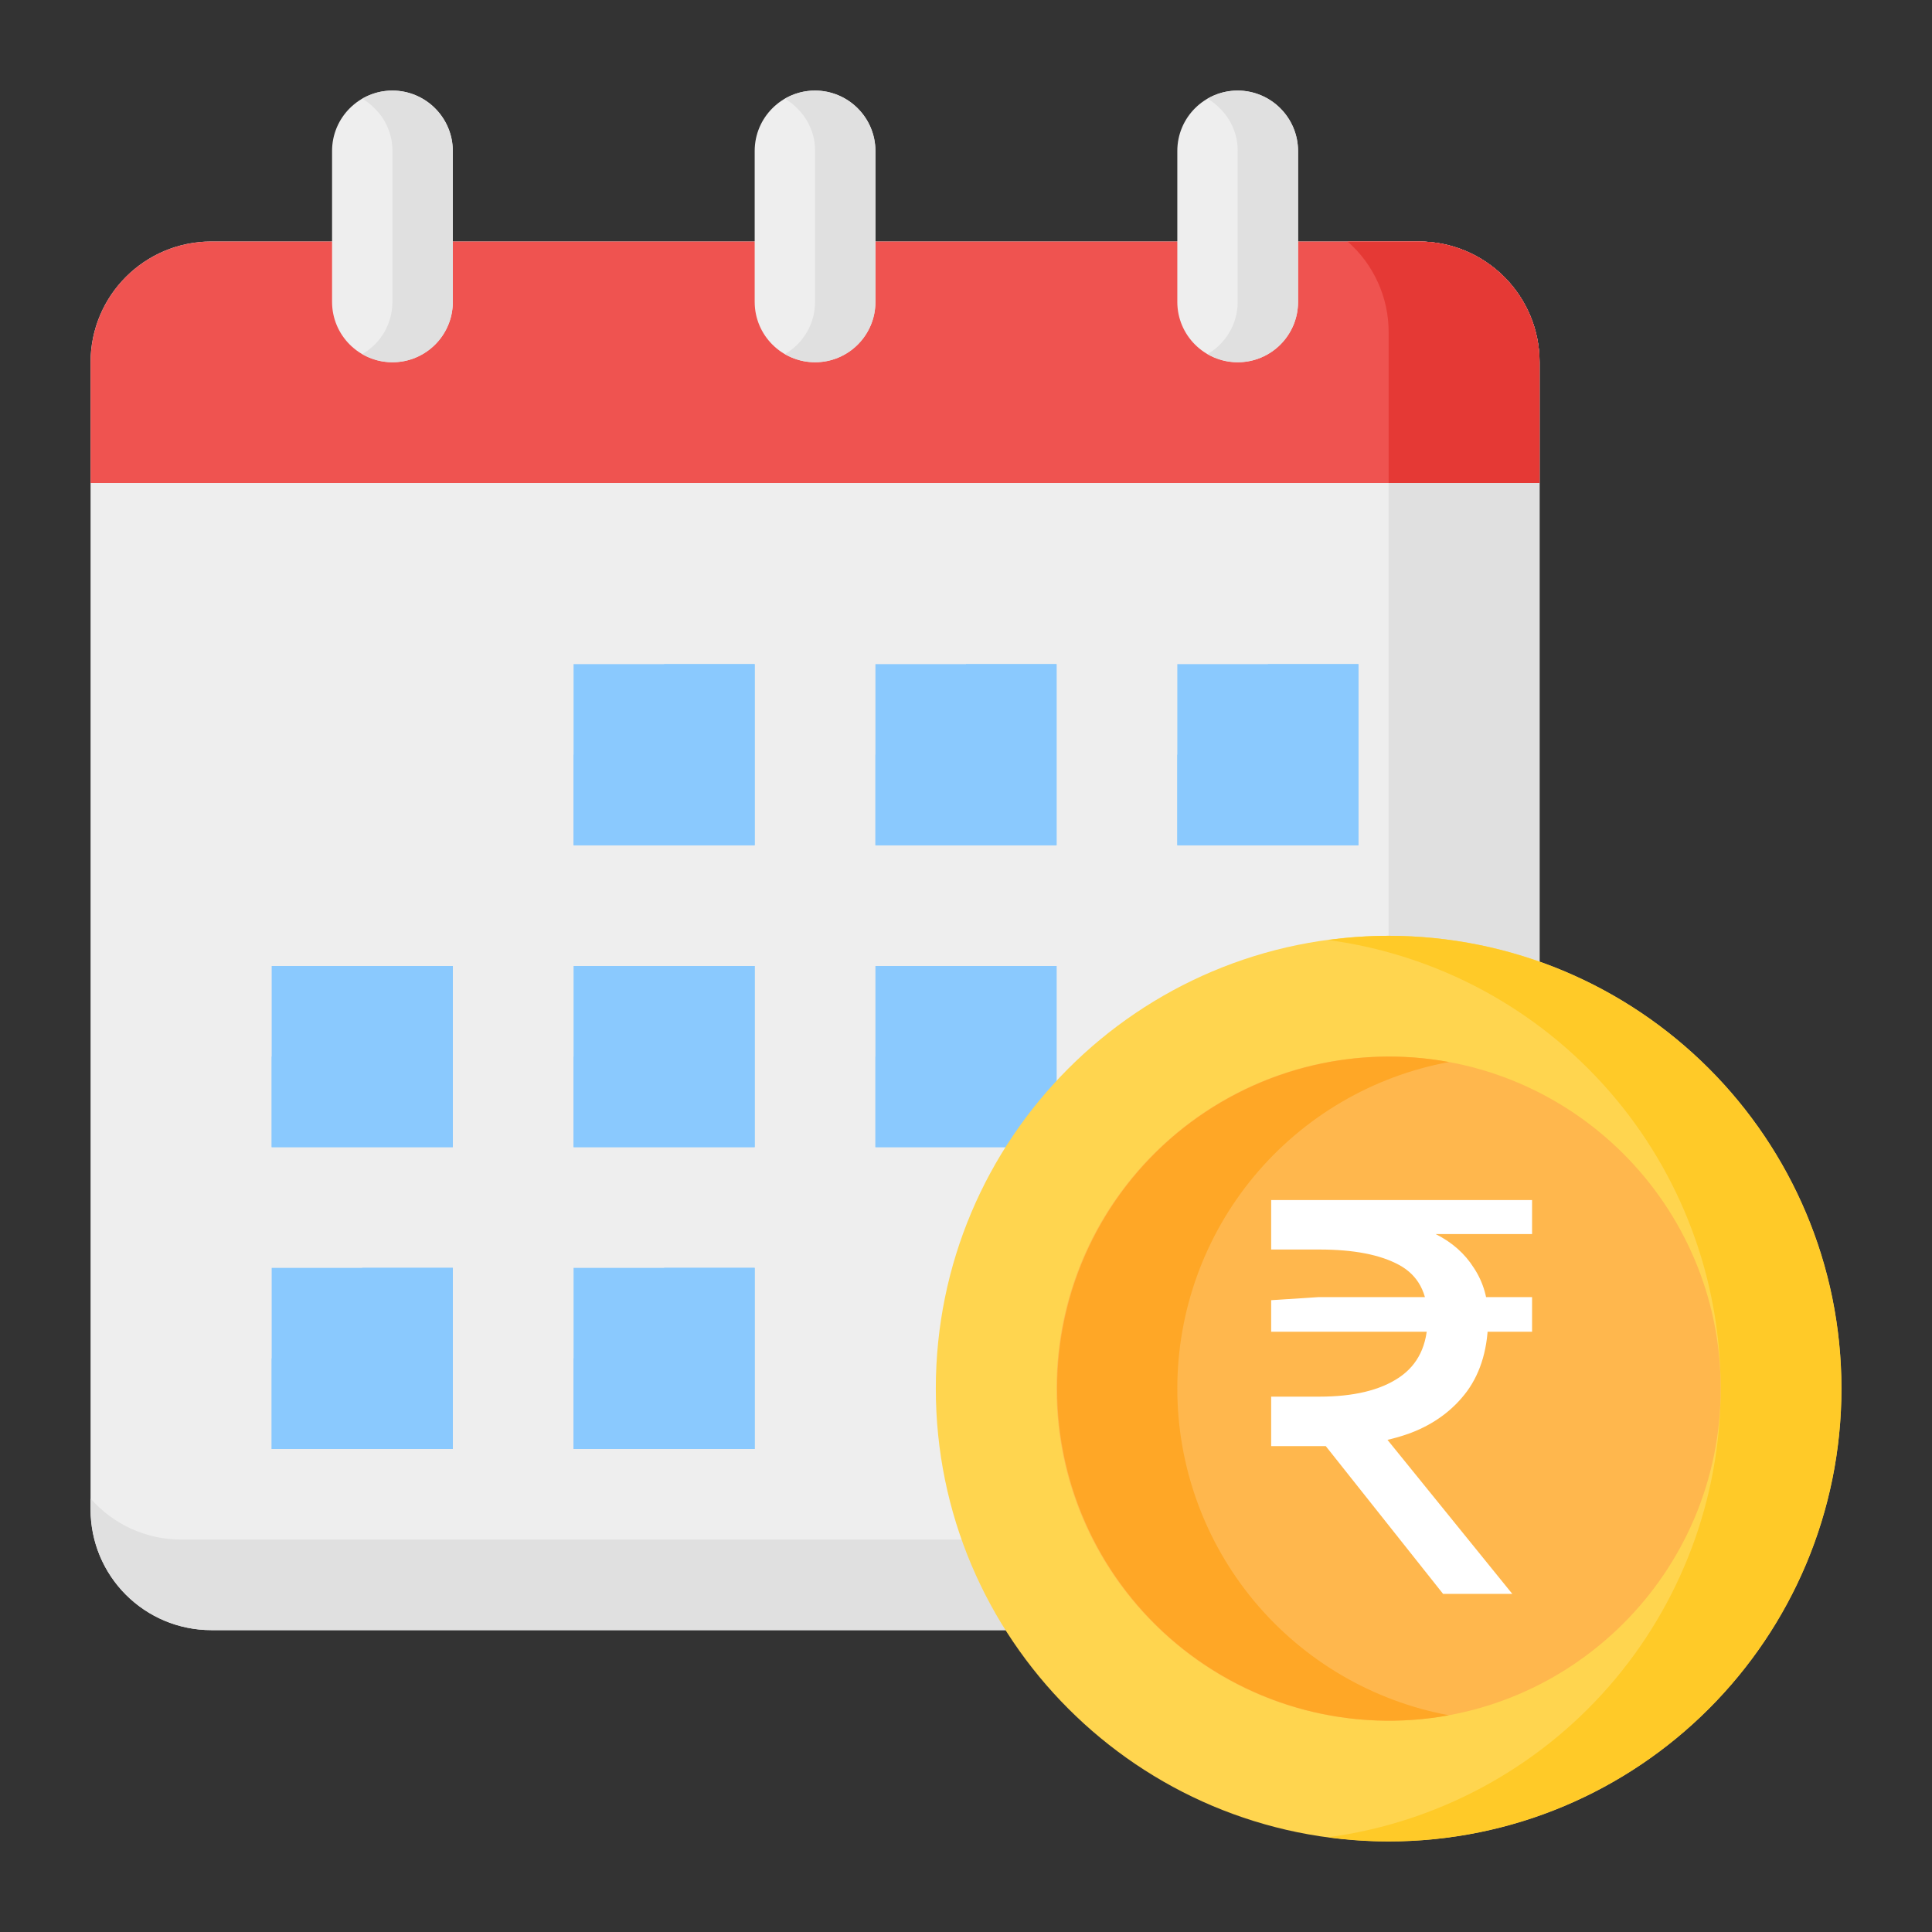<svg width="40" height="40" viewBox="0 0 40 40" fill="none" xmlns="http://www.w3.org/2000/svg">
<rect x="0" y="0" width="40" height="40" fill="#333333" stroke="none"/>
<path d="M29.375 5H4.375C2.994 5 1.875 6.119 1.875 7.5V31.25C1.875 32.631 2.994 33.75 4.375 33.75H29.375C30.756 33.75 31.875 32.631 31.875 31.25V7.5C31.875 6.119 30.756 5 29.375 5Z" fill="#EEEEEE"/>
<path d="M31.875 7.5V31.25C31.875 31.578 31.811 31.904 31.685 32.207C31.559 32.51 31.375 32.786 31.143 33.018C30.911 33.25 30.635 33.434 30.332 33.56C30.029 33.685 29.703 33.75 29.375 33.75H4.375C4.047 33.75 3.722 33.685 3.418 33.56C3.115 33.434 2.839 33.25 2.607 33.018C2.375 32.786 2.191 32.51 2.065 32.207C1.94 31.904 1.875 31.578 1.875 31.25V31.025C2.109 31.292 2.397 31.506 2.721 31.653C3.044 31.799 3.395 31.875 3.75 31.875H26.25C26.578 31.875 26.904 31.811 27.207 31.685C27.51 31.559 27.786 31.375 28.018 31.143C28.25 30.911 28.434 30.635 28.56 30.332C28.686 30.029 28.75 29.703 28.75 29.375V6.875C28.75 6.52 28.674 6.169 28.528 5.846C28.381 5.522 28.167 5.234 27.9 5H29.375C29.703 5 30.029 5.065 30.332 5.19C30.635 5.316 30.911 5.5 31.143 5.732C31.375 5.964 31.559 6.24 31.685 6.543C31.811 6.847 31.875 7.172 31.875 7.5Z" fill="#E0E0E0"/>
<path d="M31.875 7.5V10H1.875V7.5C1.875 7.172 1.94 6.847 2.065 6.543C2.191 6.24 2.375 5.964 2.607 5.732C2.839 5.5 3.115 5.316 3.418 5.19C3.722 5.065 4.047 5 4.375 5H29.375C29.703 5 30.029 5.065 30.332 5.19C30.635 5.316 30.911 5.5 31.143 5.732C31.375 5.964 31.559 6.24 31.685 6.543C31.811 6.847 31.875 7.172 31.875 7.5Z" fill="#EF5350"/>
<path d="M31.875 7.5V10H28.75V6.875C28.751 6.52 28.675 6.169 28.528 5.846C28.382 5.522 28.168 5.234 27.9 5H29.375C29.704 5 30.029 5.065 30.332 5.19C30.636 5.316 30.911 5.5 31.143 5.732C31.375 5.964 31.56 6.24 31.685 6.543C31.811 6.847 31.875 7.172 31.875 7.5Z" fill="#E53935"/>
<path d="M9.375 3.125C9.375 2.435 8.815 1.875 8.125 1.875C7.435 1.875 6.875 2.435 6.875 3.125V6.25C6.875 6.94 7.435 7.5 8.125 7.5C8.815 7.5 9.375 6.94 9.375 6.25V3.125Z" fill="#EEEEEE"/>
<path d="M18.125 3.125C18.125 2.435 17.565 1.875 16.875 1.875C16.185 1.875 15.625 2.435 15.625 3.125V6.25C15.625 6.94 16.185 7.5 16.875 7.5C17.565 7.5 18.125 6.94 18.125 6.25V3.125Z" fill="#EEEEEE"/>
<path d="M26.875 3.125C26.875 2.435 26.315 1.875 25.625 1.875C24.935 1.875 24.375 2.435 24.375 3.125V6.25C24.375 6.94 24.935 7.5 25.625 7.5C26.315 7.5 26.875 6.94 26.875 6.25V3.125Z" fill="#EEEEEE"/>
<path d="M9.375 3.125V6.25C9.375 6.47 9.318 6.685 9.208 6.875C9.098 7.066 8.94 7.223 8.75 7.333C8.56 7.443 8.344 7.5 8.125 7.5C7.905 7.5 7.69 7.441 7.5 7.331C7.69 7.222 7.848 7.064 7.958 6.874C8.067 6.685 8.125 6.469 8.125 6.25V3.125C8.126 2.961 8.094 2.798 8.03 2.647C7.967 2.495 7.874 2.358 7.756 2.244C7.681 2.165 7.595 2.098 7.5 2.044C7.69 1.933 7.905 1.875 8.125 1.875C8.456 1.877 8.772 2.01 9.006 2.244C9.24 2.478 9.373 2.794 9.375 3.125Z" fill="#E0E0E0"/>
<path d="M18.125 3.125V6.25C18.125 6.47 18.068 6.685 17.958 6.875C17.848 7.066 17.691 7.223 17.5 7.333C17.31 7.443 17.094 7.5 16.875 7.5C16.655 7.5 16.44 7.441 16.25 7.331C16.44 7.222 16.598 7.064 16.707 6.874C16.817 6.685 16.875 6.469 16.875 6.25V3.125C16.876 2.961 16.844 2.798 16.78 2.647C16.717 2.495 16.624 2.358 16.506 2.244C16.431 2.165 16.345 2.098 16.25 2.044C16.44 1.933 16.655 1.875 16.875 1.875C17.206 1.877 17.522 2.01 17.756 2.244C17.99 2.478 18.123 2.794 18.125 3.125Z" fill="#E0E0E0"/>
<path d="M26.875 3.125V6.25C26.875 6.47 26.818 6.685 26.708 6.875C26.598 7.066 26.441 7.223 26.25 7.333C26.06 7.443 25.844 7.5 25.625 7.5C25.405 7.5 25.19 7.441 25 7.331C25.19 7.222 25.348 7.064 25.457 6.874C25.567 6.685 25.625 6.469 25.625 6.25V3.125C25.626 2.961 25.594 2.798 25.53 2.647C25.467 2.495 25.374 2.358 25.256 2.244C25.181 2.165 25.095 2.098 25 2.044C25.19 1.933 25.405 1.875 25.625 1.875C25.956 1.877 26.272 2.01 26.506 2.244C26.74 2.478 26.873 2.794 26.875 3.125Z" fill="#E0E0E0"/>
<path d="M11.875 13.75H15.625V17.5H11.875V13.75Z" fill="#8AC9FE"/>
<path d="M18.125 13.75H21.875V17.5H18.125V13.75Z" fill="#8AC9FE"/>
<path d="M18.125 20H21.875V23.75H18.125V20Z" fill="#8AC9FE"/>
<path d="M24.375 13.75H28.125V17.5H24.375V13.75Z" fill="#8AC9FE"/>
<path d="M5.625 20H9.375V23.75H5.625V20Z" fill="#8AC9FE"/>
<path d="M9.375 20V23.75H5.625V21.875C6.122 21.875 6.599 21.677 6.951 21.326C7.302 20.974 7.5 20.497 7.5 20H9.375Z" fill="#8AC9FE"/>
<path d="M11.875 20H15.625V23.75H11.875V20Z" fill="#8AC9FE"/>
<path d="M5.625 26.25H9.375V30H5.625V26.25Z" fill="#8AC9FE"/>
<path d="M11.875 26.25H15.625V30H11.875V26.25Z" fill="#8AC9FE"/>
<path d="M9.375 26.25V30H5.625V28.125C6.122 28.125 6.599 27.927 6.951 27.576C7.302 27.224 7.5 26.747 7.5 26.25H9.375Z" fill="#8AC9FE"/>
<path d="M15.625 20V23.75H11.875V21.875C12.372 21.875 12.849 21.677 13.201 21.326C13.553 20.974 13.75 20.497 13.75 20H15.625Z" fill="#8AC9FE"/>
<path d="M15.625 13.75V17.5H11.875V15.625C12.372 15.625 12.849 15.428 13.201 15.076C13.553 14.724 13.75 14.247 13.75 13.75H15.625Z" fill="#8AC9FE"/>
<path d="M21.875 20V23.75H18.125V21.875C18.622 21.875 19.099 21.677 19.451 21.326C19.802 20.974 20 20.497 20 20H21.875Z" fill="#8AC9FE"/>
<path d="M21.875 13.75V17.5H18.125V15.625C18.622 15.625 19.099 15.428 19.451 15.076C19.802 14.724 20 14.247 20 13.75H21.875Z" fill="#8AC9FE"/>
<path d="M28.125 13.75V17.5H24.375V15.625C24.872 15.625 25.349 15.428 25.701 15.076C26.052 14.724 26.25 14.247 26.25 13.75H28.125Z" fill="#8AC9FE"/>
<path d="M15.625 26.25V30H11.875V28.125C12.372 28.125 12.849 27.927 13.201 27.576C13.553 27.224 13.75 26.747 13.75 26.25H15.625Z" fill="#8AC9FE"/>
<path d="M28.75 38.125C33.928 38.125 38.125 33.928 38.125 28.75C38.125 23.572 33.928 19.375 28.75 19.375C23.572 19.375 19.375 23.572 19.375 28.75C19.375 33.928 23.572 38.125 28.75 38.125Z" fill="#FFD54F"/>
<path d="M38.125 28.75C38.124 31.236 37.136 33.62 35.378 35.378C33.62 37.136 31.236 38.124 28.75 38.125C28.332 38.124 27.914 38.095 27.5 38.038C29.749 37.736 31.813 36.628 33.307 34.92C34.801 33.212 35.625 31.02 35.625 28.75C35.625 26.48 34.801 24.288 33.307 22.58C31.813 20.872 29.749 19.764 27.5 19.462C27.914 19.405 28.332 19.375 28.75 19.375C31.236 19.376 33.62 20.364 35.378 22.122C37.136 23.88 38.124 26.264 38.125 28.75Z" fill="#FFCA28"/>
<path d="M28.75 35.625C32.547 35.625 35.625 32.547 35.625 28.75C35.625 24.953 32.547 21.875 28.75 21.875C24.953 21.875 21.875 24.953 21.875 28.75C21.875 32.547 24.953 35.625 28.75 35.625Z" fill="#FFB74D"/>
<path d="M30 35.513C29.009 35.694 27.99 35.656 27.015 35.4C26.041 35.144 25.134 34.676 24.36 34.031C23.586 33.386 22.963 32.578 22.536 31.666C22.108 30.753 21.887 29.758 21.887 28.75C21.887 27.742 22.108 26.747 22.536 25.834C22.963 24.922 23.586 24.114 24.36 23.469C25.134 22.824 26.041 22.357 27.015 22.101C27.99 21.845 29.009 21.806 30 21.988C28.421 22.28 26.993 23.117 25.965 24.352C24.938 25.587 24.375 27.143 24.375 28.75C24.375 30.357 24.938 31.913 25.965 33.148C26.993 34.383 28.421 35.22 30 35.513Z" fill="#FFA726"/>
<path d="M26.318 29.94V28.916H27.317C28.025 28.916 28.575 28.784 28.968 28.519C29.36 28.255 29.557 27.845 29.557 27.291C29.557 26.77 29.36 26.403 28.968 26.19C28.575 25.976 28.025 25.87 27.317 25.87H26.318V24.846H31.72V25.55H29.723C30.064 25.72 30.329 25.955 30.517 26.254C30.713 26.552 30.811 26.894 30.811 27.278C30.811 27.892 30.666 28.4 30.376 28.801C30.086 29.193 29.693 29.484 29.198 29.671C28.703 29.851 28.145 29.94 27.522 29.94H26.318ZM26.318 27.572V26.919L27.304 26.855H31.72V27.572H26.318ZM29.877 32.999L27.266 29.71L28.136 29.082L31.31 32.999H29.877Z" fill="white"/>
</svg>
